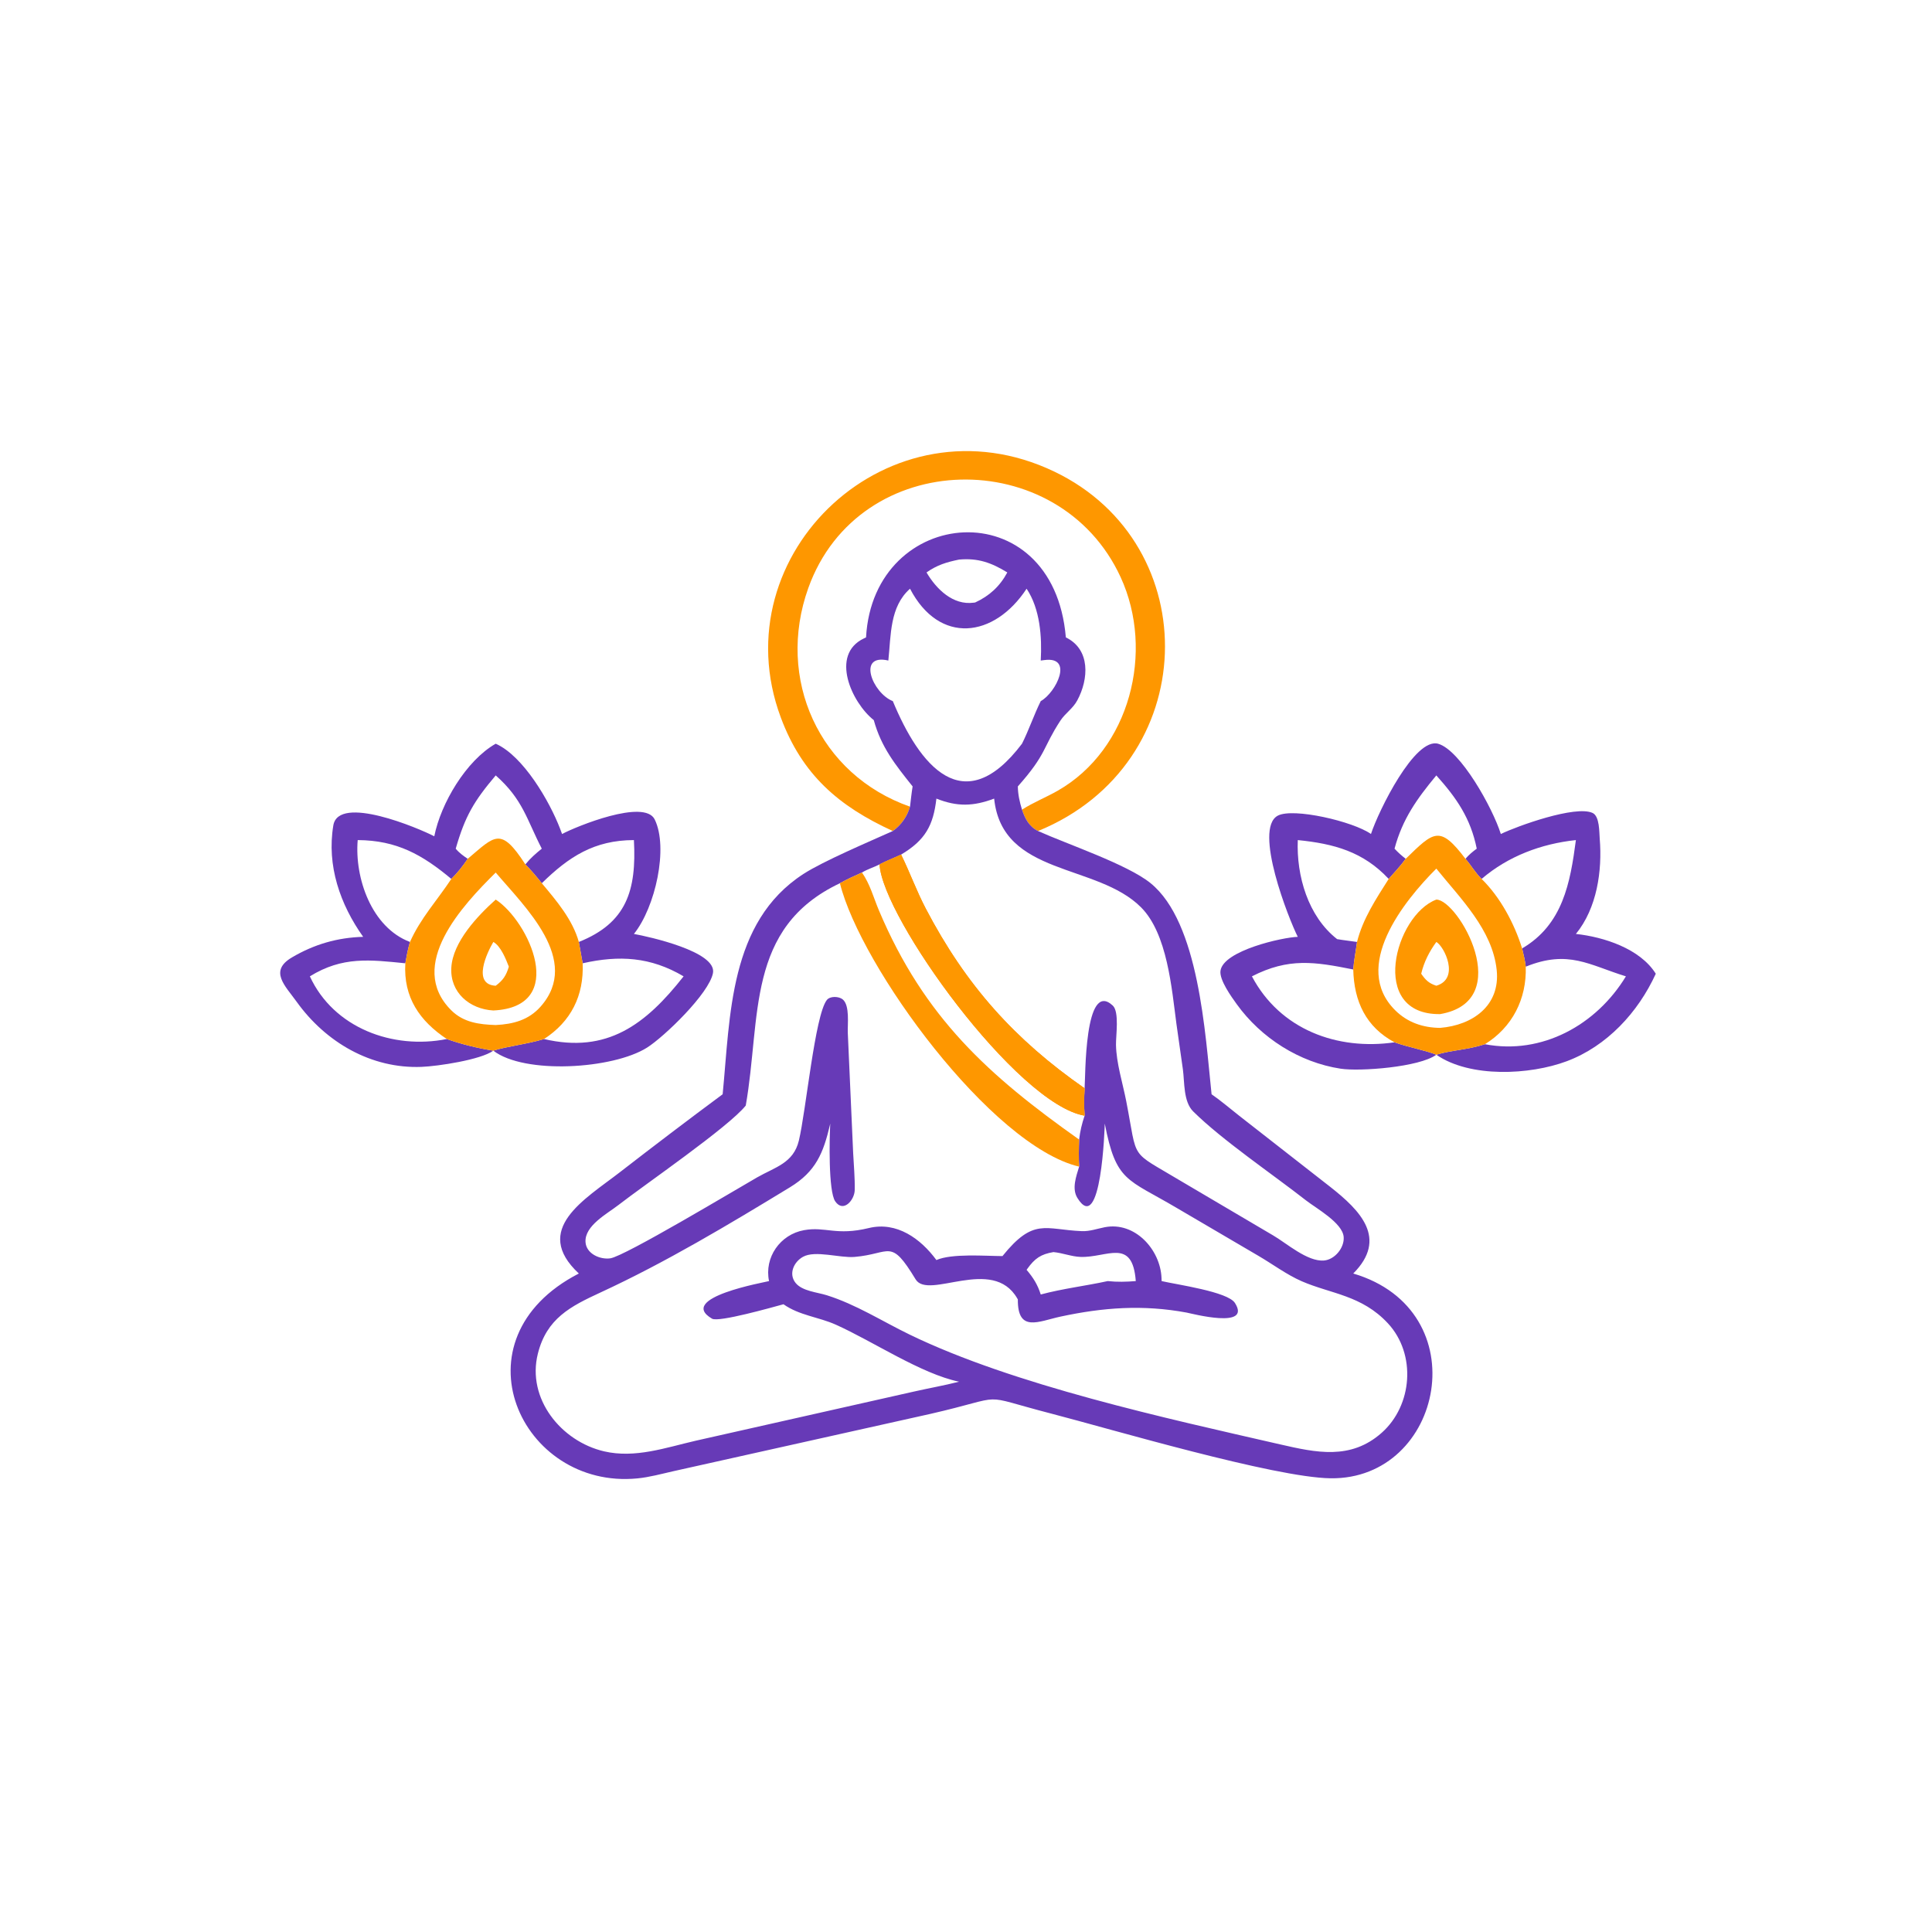 <?xml version="1.0" encoding="UTF-8"?> <svg xmlns="http://www.w3.org/2000/svg" xmlns:xlink="http://www.w3.org/1999/xlink" width="1024" height="1024"><path fill="#FE9700" transform="scale(2 2)" d="M236.606 220.231C222.213 213.638 212.555 205.286 206.911 190.117C190.743 146.66 236.03 104.212 279.391 124.972C319.813 144.324 318.557 202.46 275.092 220.231C272.701 219.012 271.656 217.004 270.84 214.57C273.828 212.643 277.194 211.324 280.284 209.559C299.5 198.59 306.013 172.612 296.992 152.986C280.709 117.562 227.609 118.429 214.207 155.841C205.605 179.853 217.024 205.301 241.165 213.778C240.437 216.364 238.826 218.673 236.606 220.231Z"></path><path fill="#673AB7" transform="scale(2 2)" d="M131.37 197.09C138.703 200.351 145.66 212.4 148.42 219.59L148.953 221.021C152.743 219 170.771 211.629 173.496 217.15C177.187 224.629 173.685 240.423 167.994 247.503C171.944 248.217 190.003 252.188 188.947 257.858C187.936 263.292 176.016 274.756 171.484 277.622C162.446 283.337 139.001 284.794 130.738 278.438L130.738 278.438C127.399 280.864 116.028 282.562 111.743 282.732C98.37 283.264 86.323 276.224 78.615 265.477C75.543 261.194 71.24 257.34 77.357 253.731C83.259 250.249 89.429 248.46 96.245 248.272C90.141 239.689 86.552 229.395 88.335 218.739C89.717 210.481 111.017 219.499 115.089 221.629C116.811 212.941 123.501 201.571 131.37 197.09ZM123.952 227.591C122.64 229.537 121.273 231.268 119.605 232.922C115.872 238.575 111.435 243.355 108.649 249.63C108.095 251.493 107.754 253.368 107.418 255.28C106.87 264.335 111.244 270.583 118.406 275.355C122.444 276.776 126.512 277.763 130.738 278.438L130.738 278.438C134.246 277.302 139.675 276.725 144.166 275.355C151.287 270.749 154.772 263.896 154.41 255.28L153.397 249.63C151.758 243.727 147.442 238.66 143.581 234.064C142.191 232.327 140.801 230.657 139.227 229.077C132.667 218.951 131.171 221.504 123.952 227.591ZM154.41 255.28C154.772 263.896 151.287 270.749 144.166 275.355C160.831 279.25 171.06 271.597 181.16 258.742C172.418 253.569 164.082 253.1 154.41 255.28ZM82.117 258.742C88.437 272.455 104.134 278.202 118.406 275.355C111.244 270.583 106.87 264.335 107.418 255.28C98.103 254.356 90.782 253.38 82.117 258.742ZM143.581 234.064C147.442 238.66 151.758 243.727 153.397 249.63C166.042 244.585 168.712 236 167.994 222.631C157.503 222.654 150.786 227.005 143.581 234.064ZM94.796 222.631C93.942 232.652 98.446 245.779 108.649 249.63C111.435 243.355 115.872 238.575 119.605 232.922C111.917 226.502 105.155 222.692 94.796 222.631ZM131.37 205.491C125.605 212.315 123.265 216.245 120.77 224.904C121.693 226.031 122.755 226.782 123.952 227.591C131.171 221.504 132.667 218.951 139.227 229.077C140.533 227.457 141.973 226.206 143.581 224.904C139.567 217.149 138.605 211.882 131.37 205.491Z"></path><path fill="#FE9700" transform="scale(2 2)" d="M123.952 227.591C131.171 221.504 132.667 218.951 139.227 229.077C140.801 230.657 142.191 232.327 143.581 234.064C147.442 238.66 151.758 243.727 153.397 249.63L154.41 255.28C154.772 263.896 151.287 270.749 144.166 275.355C139.675 276.725 134.246 277.302 130.738 278.438L130.738 278.438C126.512 277.763 122.444 276.776 118.406 275.355C111.244 270.583 106.87 264.335 107.418 255.28C107.754 253.368 108.095 251.493 108.649 249.63C111.435 243.355 115.872 238.575 119.605 232.922C121.273 231.268 122.64 229.537 123.952 227.591ZM131.37 231.235C122.648 239.844 107.634 255.806 119.566 267.717C122.837 270.983 126.999 271.498 131.37 271.646C135.998 271.412 140.1 270.34 143.268 266.757C154.158 254.441 139.022 240.312 131.37 231.235Z"></path><path fill="#FE9700" transform="scale(2 2)" d="M131.37 238.399C140.097 244.049 150.766 266.831 130.738 267.788C124.473 267.435 119.223 263.048 119.606 256.424C119.999 249.627 126.554 242.713 131.37 238.399ZM130.738 249.63C129.119 252.369 125.009 260.909 131.37 261.232C133.317 259.777 134.141 258.537 134.848 256.181C134.09 254.223 132.685 250.667 130.738 249.63Z"></path><path fill="#673AB7" transform="scale(2 2)" d="M363.32 221.021C365.341 214.84 374.96 195.298 381.153 197.111C387.05 198.837 395.564 214.081 397.735 221.021C402.151 218.882 417.496 213.364 422.036 215.432C423.942 216.299 423.802 220.563 423.943 222.263C424.645 230.774 423.215 240.679 417.628 247.503C425.027 248.298 434.652 251.407 438.8 258.049C434.123 268.293 425.844 277.258 415.199 281.239C405.46 284.881 389.618 285.707 380.641 279.518L380.641 279.518C376.12 282.822 360.359 283.99 355.288 283.216C344.354 281.548 334.199 275.076 327.742 266.111C326.366 264.202 323.113 259.718 323.44 257.277C324.158 251.915 339.855 248.399 343.925 248.272C341.576 243.646 332.082 219.666 338.621 216.161C342.678 213.986 358.595 217.672 363.32 221.021ZM372.529 227.591C371.167 229.465 369.542 231.179 368.018 232.922C364.683 238.188 361.151 243.504 359.628 249.63C359.312 252.058 358.808 254.485 358.626 256.924C358.829 265.415 362.009 272.174 369.566 276.227C372.815 277.42 378.225 278.468 380.641 279.518L380.641 279.518C384.235 278.353 388.912 278.231 393.521 276.73C400.764 272.253 404.609 264.738 404.34 256.181C404.183 254.568 403.725 252.929 403.377 251.345C401.312 244.743 397.616 237.789 392.64 232.922C391.07 231.433 389.828 229.258 388.361 227.591C381.545 218.611 380.003 220.315 372.529 227.591ZM404.34 256.181C404.609 264.738 400.764 272.253 393.521 276.73C408.616 279.613 423.056 271.64 430.884 258.742C421.172 255.754 415.646 251.601 404.34 256.181ZM331.771 258.742C339.268 272.91 354.448 278.411 369.566 276.227C362.009 272.174 358.829 265.415 358.626 256.924C348.388 254.874 341.501 253.763 331.771 258.742ZM343.925 222.631C343.544 232.096 346.635 242.852 354.352 248.879C356.106 249.186 357.87 249.358 359.628 249.63C361.151 243.504 364.683 238.188 368.018 232.922C361.287 225.717 353.534 223.589 343.925 222.631ZM392.64 232.922C397.616 237.789 401.312 244.743 403.377 251.345C414.159 245.014 416.136 233.992 417.628 222.631C408.441 223.609 399.686 226.892 392.64 232.922ZM369.566 224.904C370.497 225.917 371.441 226.752 372.529 227.591C380.003 220.315 381.545 218.611 388.361 227.591C389.301 226.513 390.197 225.754 391.354 224.904C389.737 216.883 386.028 211.486 380.641 205.491C375.512 211.689 371.668 217.029 369.566 224.904Z"></path><path fill="#FE9700" transform="scale(2 2)" d="M372.529 227.591C380.003 220.315 381.545 218.611 388.361 227.591C389.828 229.258 391.07 231.433 392.64 232.922C397.616 237.789 401.312 244.743 403.377 251.345C403.725 252.929 404.183 254.568 404.34 256.181C404.609 264.738 400.764 272.253 393.521 276.73C388.912 278.231 384.235 278.353 380.641 279.518L380.641 279.518C378.225 278.468 372.815 277.42 369.566 276.227C362.009 272.174 358.829 265.415 358.626 256.924C358.808 254.485 359.312 252.058 359.628 249.63C361.151 243.504 364.683 238.188 368.018 232.922C369.542 231.179 371.167 229.465 372.529 227.591ZM380.641 230.189C371.979 238.84 358.086 256.186 369.751 267.744C373.006 270.969 377.113 272.355 381.641 272.398C390.261 271.702 397.622 266.495 396.641 257.078C395.528 246.386 387.002 238.093 380.641 230.189Z"></path><path fill="#FE9700" transform="scale(2 2)" d="M380.641 238.399C386.426 238.401 401.884 265.261 381.641 268.75C362.533 268.993 369.673 242.5 380.641 238.399ZM380.641 249.63C378.748 252.234 377.382 254.904 376.634 258.049C377.798 259.724 378.638 260.577 380.641 261.232C386.967 259.355 382.726 250.766 380.641 249.63Z"></path><path fill="#673AB7" transform="scale(2 2)" d="M229.511 168.916C231.434 133.788 279.171 129.818 282.459 168.916C289.021 172.104 288.54 179.963 285.487 185.615C284.295 187.823 282.31 188.994 281.008 190.985C276.235 198.286 277.472 199.698 269.737 208.408C269.771 210.567 270.213 212.513 270.84 214.57C271.656 217.004 272.701 219.012 275.092 220.231C282.945 223.763 298.737 229.058 304.889 234.028C317.773 244.436 319.39 274.06 321.08 289.991C323.615 291.742 325.999 293.806 328.43 295.708L352.538 314.541C360.511 320.807 367.851 328.219 358.626 337.494C391.769 347.297 382.534 392.146 352.635 391.762C337.707 391.57 294.198 378.659 278.671 374.639C258.33 369.373 267.893 369.816 246.529 374.703L178.415 389.891C175.299 390.599 172.082 391.482 168.9 391.793C138.054 394.81 119.61 354.905 153.397 337.494C140.861 325.8 155.014 317.82 164.204 310.704C173.239 303.708 182.326 296.79 191.51 289.991C193.549 269.197 193.198 244.382 212.906 231.616C218.196 228.19 230.426 223.014 236.606 220.231C238.826 218.673 240.437 216.364 241.165 213.778C241.378 211.988 241.563 210.187 241.852 208.408C237.302 202.705 233.529 198.022 231.561 190.837C225.732 186.237 219.884 173.501 228.949 169.185L229.511 168.916ZM233.094 229.077C231.587 229.84 229.832 230.36 228.417 231.235C226.427 232.112 224.491 233.004 222.589 234.064C197.569 245.905 201.74 269.633 197.633 292.982C193.093 298.678 170.695 314.043 163.917 319.324C160.945 321.639 154.91 324.8 155.166 329.144C155.348 332.243 158.993 333.851 161.729 333.472C165.524 332.947 195.207 315.128 200.649 312.019C205.418 309.295 210.264 308.261 211.707 302.269C213.608 294.373 215.948 269.101 219.11 265.024C219.985 263.897 222.341 264.027 223.335 264.857C225.256 266.46 224.581 271.476 224.674 273.688L226.096 305.57C226.256 308.821 226.58 312.16 226.509 315.412C226.452 318.004 223.498 321.516 221.341 318.367C219.497 315.677 219.806 301.512 220.027 297.762L219.951 298.093C218.201 305.533 216.236 310.448 209.35 314.641C193.106 324.533 176.424 334.534 159.132 342.524C151.163 346.207 144.87 349.408 142.535 358.748C139.558 370.655 148.69 381.959 160.072 384.618C168.303 386.542 176.439 383.631 184.423 381.795L242.12 368.797C246.118 367.886 250.194 367.179 254.165 366.165C244.103 364.09 231.204 355.386 221.487 351.047C216.865 348.983 211.847 348.619 207.632 345.641C204.806 346.404 190.456 350.493 188.702 349.467C179.17 343.895 202.886 339.79 203.805 339.5C202.497 333.244 206.742 327.136 213.093 326.004C218.802 324.987 221.569 327.548 230.262 325.441C237.659 323.647 244.009 328.284 248.157 333.927C252.247 332.137 261.01 332.854 265.664 332.876C273.947 322.604 276.898 325.866 286.71 326.266C288.748 326.35 290.762 325.624 292.739 325.233C300.758 323.647 307.524 331.162 307.814 338.69L307.839 339.5C312.003 340.46 325.364 342.312 327.267 345.294C331.77 352.345 315.785 348.092 314.469 347.848C302.942 345.713 292.394 346.471 281.024 348.919C275.258 350.16 269.663 353.244 269.737 344.365L269.569 344.071C263.016 332.748 246.033 344.618 242.647 339.038C235.923 327.957 236.131 332.289 226.468 333.098C222.569 333.425 216.053 331.265 212.802 333.069C210.353 334.429 208.916 337.612 210.848 339.996C212.608 342.169 216.561 342.453 219.095 343.249C226.857 345.685 233.759 350.133 241.037 353.664C268.639 367.059 309.2 375.891 339.23 382.772C348.804 384.966 357.952 386.981 366.153 379.712C374.363 372.435 375.364 358.843 367.825 350.71C360.881 343.219 352.68 342.897 344.981 339.548C341.028 337.829 337.279 335.026 333.542 332.838L311.746 320.058C298.713 312.353 295.756 313.256 292.776 297.762C292.753 298.791 291.839 327.677 285.521 317.472C283.988 314.996 285.206 311.735 285.982 309.171C285.855 306.781 285.897 304.39 285.982 301.999C286.244 299.758 286.713 297.802 287.43 295.667C287.261 293.218 287.286 290.86 287.43 288.408C268.854 275.479 256.007 261.158 245.33 240.772C242.89 236.115 241.121 231.173 238.801 226.473C236.922 227.359 234.926 228.115 233.094 229.077ZM248.157 211.638C247.342 218.741 245.207 222.658 238.801 226.473C241.121 231.173 242.89 236.115 245.33 240.772C256.007 261.158 268.854 275.479 287.43 288.408C287.678 285.701 287.308 259.424 294.898 266.49C296.679 268.149 295.703 274.5 295.749 276.893C295.843 281.798 297.525 287.004 298.465 291.828C301.61 307.971 299.084 304.645 312.867 312.936L337.422 327.414C340.986 329.491 346.466 334.389 350.847 334.05C353.734 333.826 356.326 330.646 356.086 327.783C355.774 324.05 348.735 320.175 346.103 318.115C337.204 311.153 323.875 302.133 316.219 294.556C313.572 291.938 313.945 286.799 313.477 283.385L311.769 271.359C310.51 261.9 309.356 247.462 302.405 240.468C290.689 228.681 265.582 232.255 263.461 211.638C257.942 213.708 253.666 213.828 248.157 211.638ZM241.165 156.016C235.75 160.802 236.135 168.371 235.419 175.05C227.064 173.113 231.188 183.672 236.606 185.803C243.624 202.741 255.288 217.643 270.84 197.09C272.691 193.404 273.985 189.488 275.809 185.803C279.853 183.579 284.659 173.844 276.727 174.932L275.809 175.05C276.16 168.823 275.64 161.369 272.06 156.016C263.461 169.098 248.94 170.919 241.165 156.016ZM279.17 331.816C275.854 332.373 274.235 333.472 272.245 336.256L272.06 336.519C273.849 338.643 274.967 340.4 275.809 343.054C281.664 341.482 287.653 340.787 293.561 339.5C296.087 339.774 298.465 339.702 300.995 339.5C300.119 327.875 293.398 333.345 286.338 333.095C283.936 333.01 281.579 332.033 279.17 331.816ZM254.165 148.294C250.834 148.981 248.352 149.724 245.539 151.701C248.133 156.123 252.544 160.46 258.039 159.715L258.426 159.665C262.2 157.928 264.972 155.381 266.949 151.701C262.708 149.104 259.177 147.842 254.165 148.294Z"></path><path fill="#FE9700" transform="scale(2 2)" d="M233.094 229.077C234.926 228.115 236.922 227.359 238.801 226.473C241.121 231.173 242.89 236.115 245.33 240.772C256.007 261.158 268.854 275.479 287.43 288.408C287.286 290.86 287.261 293.218 287.43 295.667C286.713 297.802 286.244 299.758 285.982 301.999C285.897 304.39 285.855 306.781 285.982 309.171C262.735 303.654 228.075 256.22 222.589 234.064C224.491 233.004 226.427 232.112 228.417 231.235C229.832 230.36 231.587 229.84 233.094 229.077ZM228.417 231.235C230.562 234.232 231.516 237.935 232.936 241.293C244.957 269.737 262.032 285.034 285.982 301.999C286.244 299.758 286.713 297.802 287.43 295.667C269.441 292.599 233.816 243.124 233.094 229.077C231.587 229.84 229.832 230.36 228.417 231.235Z"></path><path fill="#FE9700" transform="scale(2 2)" d="M233.094 229.077C234.926 228.115 236.922 227.359 238.801 226.473C241.121 231.173 242.89 236.115 245.33 240.772C256.007 261.158 268.854 275.479 287.43 288.408C287.286 290.86 287.261 293.218 287.43 295.667C269.441 292.599 233.816 243.124 233.094 229.077Z"></path></svg> 